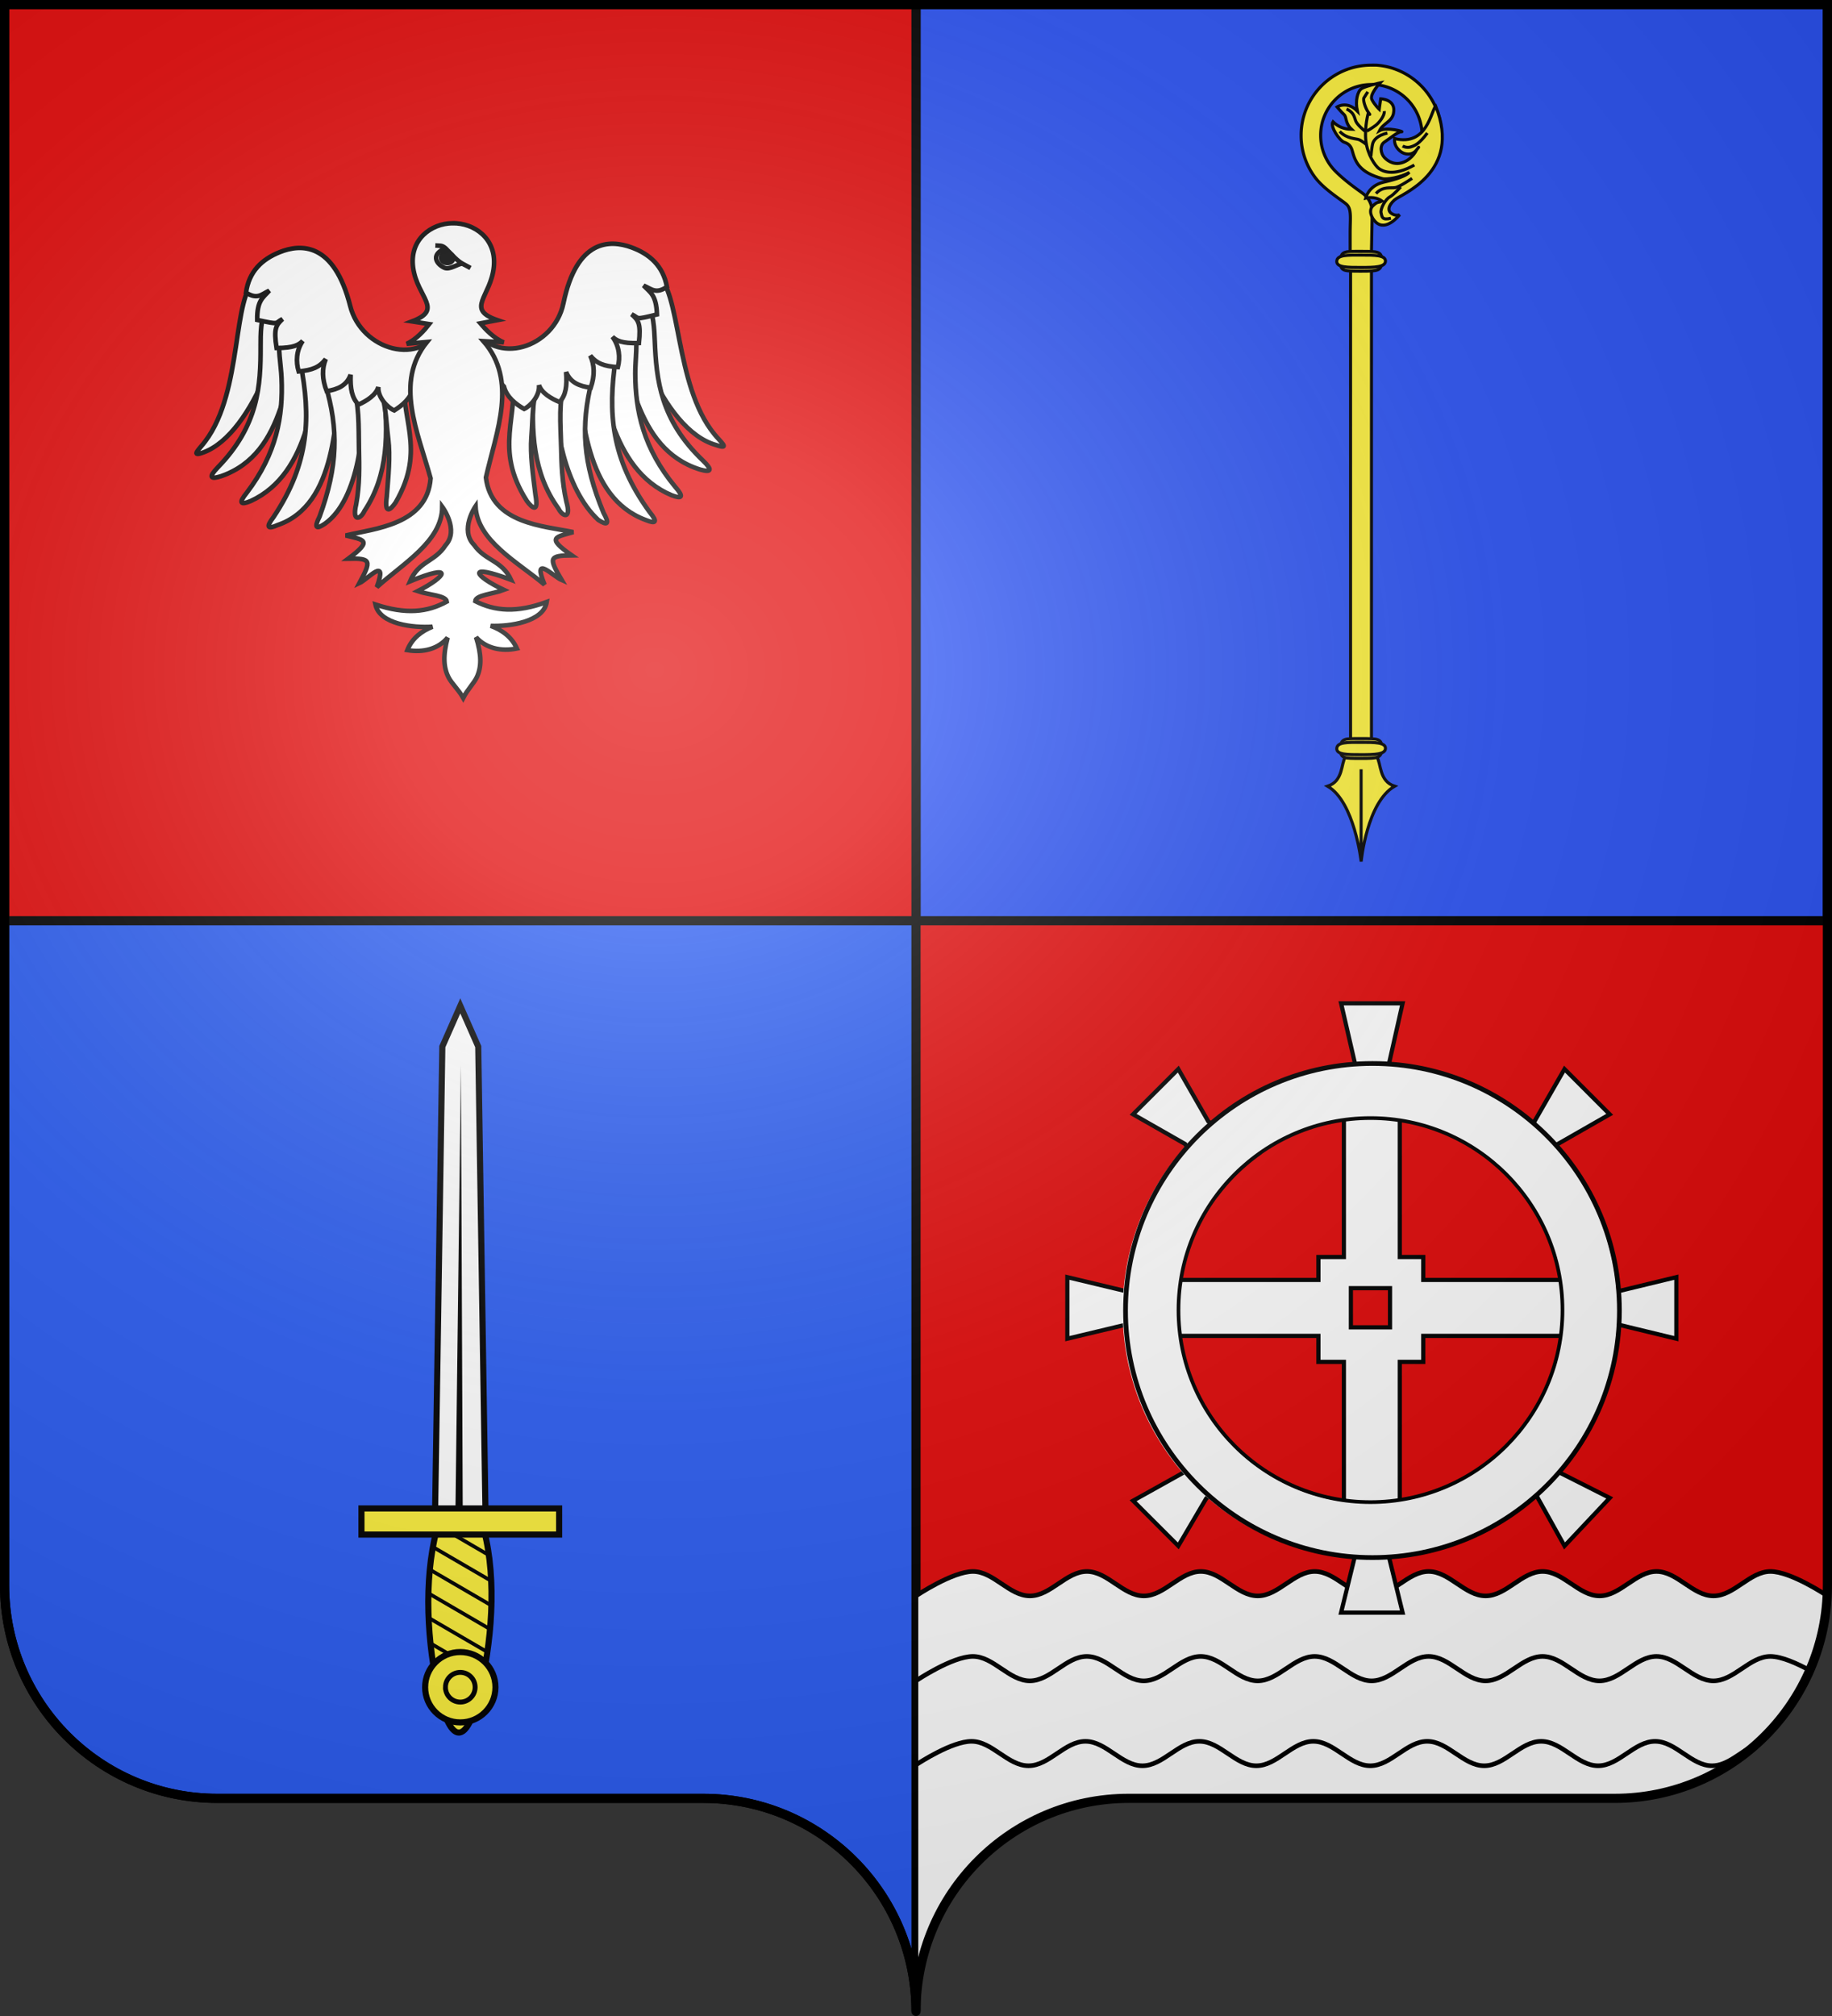 <svg xmlns="http://www.w3.org/2000/svg" xmlns:xlink="http://www.w3.org/1999/xlink" width="600" height="660" version="1.0"><rect width="100%" height="100%" fill="#333333" stroke="none"/><desc>Flag of Canton of Valais (Wallis)</desc><defs><radialGradient xlink:href="#a" id="c" cx="285.186" cy="200.448" r="300" fx="285.186" fy="200.448" gradientTransform="matrix(1.551 0 0 1.35 -227.894 -51.264)" gradientUnits="userSpaceOnUse"/><linearGradient id="a"><stop offset="0" style="stop-color:white;stop-opacity:.314"/><stop offset=".19" style="stop-color:white;stop-opacity:.251"/><stop offset=".6" style="stop-color:#6b6b6b;stop-opacity:.125"/><stop offset="1" style="stop-color:black;stop-opacity:.125"/></linearGradient></defs><path d="M598.5 1.5V519c0 38.504-31.21 69.75-69.656 69.75H369.656C331.21 588.75 300 619.996 300 658.5V1.5z" style="fill:#e20909;fill-opacity:1;stroke:none;stroke-width:1;stroke-miterlimit:4;stroke-dasharray:none;stroke-opacity:1"/><path d="M1.5 1.5V519c0 38.504 31.21 69.75 69.656 69.75h159.188c38.447 0 69.656 31.246 69.656 69.75V1.5z" style="fill:#2b5df2;fill-opacity:1;stroke:#000;stroke-width:3;stroke-miterlimit:4;stroke-dasharray:none;stroke-opacity:1"/><path d="M300 1.429v300h298.5v-300z" style="fill:#2b52f2;fill-opacity:1;stroke:#000;stroke-width:3;stroke-miterlimit:4;stroke-dasharray:none;stroke-opacity:1"/><path d="M1.5 1.429v300H300v-300z" style="fill:#e20909;fill-opacity:1;stroke:#000;stroke-width:3;stroke-miterlimit:4;stroke-dasharray:none;stroke-opacity:1"/><path d="M318.656 514.469c-6.766 0-18.656 8-18.656 8V658.5c0-38.504 31.21-69.75 69.656-69.75h159.188c37.303 0 67.79-29.416 69.57-66.336-.255-.171-11.878-7.945-18.57-7.945-6.767 0-11.89 8-18.656 8-6.767 0-11.89-8-18.657-8s-11.89 8-18.656 8-11.89-8-18.656-8c-6.767 0-11.89 8-18.656 8-6.767 0-11.89-8-18.657-8s-11.89 8-18.656 8-11.89-8-18.656-8c-6.767 0-11.89 8-18.656 8-6.767 0-11.89-8-18.657-8s-11.89 8-18.656 8-11.89-8-18.656-8c-6.767 0-11.89 8-18.656 8-6.767 0-11.89-8-18.657-8z" style="opacity:1;fill:#fff;fill-opacity:1;stroke:#000;stroke-width:1.5;stroke-miterlimit:4;stroke-dasharray:none;stroke-opacity:1"/><path d="M318.625 542.273c-6.74 0-18.531 7.918-18.625 7.98V658.5c0-38.504 31.21-69.75 69.656-69.75h159.188c28.564 0 53.121-17.253 63.865-41.91-3.986-2.173-9.187-4.567-12.896-4.567-6.767 0-11.89 8-18.657 8s-11.89-8-18.656-8-11.89 8-18.656 8c-6.767 0-11.89-8-18.657-8s-11.89 8-18.656 8-11.89-8-18.656-8-11.89 8-18.656 8c-6.767 0-11.89-8-18.656-8-6.767 0-11.89 8-18.657 8s-11.89-8-18.656-8-11.89 8-18.656 8c-6.767 0-11.89-8-18.656-8-6.767 0-11.89 8-18.657 8s-11.89-8-18.656-8z" style="opacity:1;fill:#fff;fill-opacity:1;stroke:#000;stroke-width:1.5;stroke-miterlimit:4;stroke-dasharray:none;stroke-opacity:1"/><path d="M318.188 570.078c-6.363 0-16.91 6.857-18.188 7.701V658.5c0-38.504 31.21-69.75 69.656-69.75h159.188c17.782 0 34.008-6.694 46.322-17.69-4.859 2.13-9.151 7.018-14.447 7.018-6.767 0-11.89-8-18.657-8s-11.89 8-18.656 8-11.89-8-18.656-8-11.89 8-18.656 8c-6.767 0-11.89-8-18.656-8-6.767 0-11.89 8-18.657 8s-11.89-8-18.656-8-11.89 8-18.656 8c-6.767 0-11.89-8-18.656-8-6.767 0-11.89 8-18.657 8s-11.89-8-18.656-8-11.89 8-18.656 8c-6.767 0-11.89-8-18.656-8z" style="opacity:1;fill:#fff;fill-opacity:1;stroke:#000;stroke-width:1.5;stroke-miterlimit:4;stroke-dasharray:none;stroke-opacity:1"/><g style="stroke:#000;stroke-width:5.596;stroke-miterlimit:4;stroke-dasharray:none;stroke-opacity:1"><g style="stroke:#000;stroke-width:5.596;stroke-miterlimit:4;stroke-dasharray:none;stroke-opacity:1"><path d="M64.753 130.195c-30.57 18.186-18.842 136.546-66.38 198.156-6.59 8.94-20.31 20.336-1.886 13.52C57.22 319.605 106.65 185.46 99.882 119.85c-5.265.003-14.913-.358-20.226.01-8.797 3.445-6.105 6.89-14.903 10.337z" style="fill:#fff;fill-opacity:1;fill-rule:evenodd;stroke:#000;stroke-width:5.596;stroke-linecap:butt;stroke-linejoin:miter;stroke-miterlimit:4;stroke-dasharray:none;stroke-opacity:1" transform="matrix(.27 -.004 .006 .266 65.725 57.08)"/><path d="M76.119 164.731c-7.352 12.734-7.879 33.016-8.16 47.917-.903 48.047-4.61 97.353-55.148 148.135-11.749 11.889-9.785 15.11 3.797 10.938 81.06-27.275 79.942-129.285 105.83-186.346-1.95-12.183-.825-24.016-8.719-31.72-5.233.578-10.455.547-15.695 1.492-8.37 4.384-13.536 5.2-21.905 9.584z" style="fill:#fff;fill-opacity:1;fill-rule:evenodd;stroke:#000;stroke-width:5.596;stroke-linecap:butt;stroke-linejoin:miter;stroke-miterlimit:4;stroke-dasharray:none;stroke-opacity:1" transform="matrix(.27 -.004 .006 .266 65.725 57.08)"/><path d="M91.595 194.577c-3.159 22.158.525 39.568.894 57.793.944 46.488-7.925 92.412-45.346 140.23-10.372 12.47-8.206 15.42 4.579 10.259 73.843-32.845 81.052-136.337 90.795-193.627-2.896-11.618-8.027-22.702-16.299-29.494-5.012.992-10.062 1.396-15.05 2.744-7.728 4.934-11.845 7.16-19.573 12.095z" style="fill:#fff;fill-opacity:1;fill-rule:evenodd;stroke:#000;stroke-width:5.596;stroke-linecap:butt;stroke-linejoin:miter;stroke-miterlimit:4;stroke-dasharray:none;stroke-opacity:1" transform="matrix(.27 -.004 .006 .266 65.725 57.08)"/><path d="M115.9 234.22c10.976 65.466 8.65 122.453-36.955 188.818-9.779 12.397-7.597 15.214 4.715 9.868 72.87-23.87 73.06-132.436 81.096-188.436-3.111-11.232-3.871-21.89-12.092-28.29-4.852 1.091-9.757 1.612-14.578 3.05z" style="fill:#fff;fill-opacity:1;fill-rule:evenodd;stroke:#000;stroke-width:5.596;stroke-linecap:butt;stroke-linejoin:miter;stroke-miterlimit:4;stroke-dasharray:none;stroke-opacity:1" transform="matrix(.27 -.004 .006 .266 65.725 57.08)"/><path d="M145.385 260.455c15.012 55.57 13.138 101.07-10.532 162.66-7.305 13.998-4.638 16.36 6.467 8.821 41.415-28.883 53.113-118.47 47.607-172.4-3.97-15.127-9.324-17.62-23.427-23.653-4.565 1.974-9.288 3.397-13.757 5.705-5.492 7.963-8.916 6.526-6.358 18.867z" style="fill:#fff;fill-opacity:1;fill-rule:evenodd;stroke:#000;stroke-width:5.596;stroke-linecap:butt;stroke-linejoin:miter;stroke-miterlimit:4;stroke-dasharray:none;stroke-opacity:1" transform="matrix(.27 -.004 .006 .266 65.725 57.08)"/><path d="M177.878 259.733c8.602 25.74 6.6 52.31 6.524 81.046-.055 21.311.027 43.802-4.9 68.04-5.816 22.334 5.082 18.525 9.785 8.441 30.113-43.94 31.462-95.718 26.351-151-.329-7.855 4.722-17.086-18.13-31.568-17.735 4.665-24.927 9.1-19.63 25.041z" style="fill:#fff;fill-opacity:1;fill-rule:evenodd;stroke:#000;stroke-width:5.596;stroke-linecap:butt;stroke-linejoin:miter;stroke-miterlimit:4;stroke-dasharray:none;stroke-opacity:1" transform="matrix(.27 -.004 .006 .266 65.725 57.08)"/><path d="M207.92 258.691c10.728 21.195 9.548 42.77 12.286 70.283 2.11 21.206-.937 46.28-3.376 70.893-3.516 22.81 4.206 16.516 10.592 7.404 39.845-66.349 6.106-104.47 14.663-158.702-4.382-9.942-7.91-23.271-29.16-7.13z" style="fill:#fff;fill-opacity:1;fill-rule:evenodd;stroke:#000;stroke-width:5.596;stroke-linecap:butt;stroke-linejoin:miter;stroke-miterlimit:4;stroke-dasharray:none;stroke-opacity:1" transform="matrix(.27 -.004 .006 .266 65.725 57.08)"/><path d="M289.72 190.31c-27.501 52.036-99.653 28.874-111.944-25.44-17.956-79.347-58.478-77.644-84.068-67.718-21.95 8.514-37.906 23.431-41.978 49.233 13.746 9.08 18.711 2.338 28.213-2.004-7.585 8.55-15.145 11.38-15.35 35.77 28.439 6.72 20.69 4.391 30.65-.634-8.172 7.533-11.045 11.614-7.985 35.522 21.116.374 27.312-3.604 31.928-8.231-8.225 11.838-8.984 25.516-5.752 37.466 16.706-1.374 25.44-4.8 33.175-14.758-4.877 11.515-5.19 24.305.254 39.495 13.844-1.978 24.484-6.584 29.48-19.737-.982 17.231.958 28.616 8.712 36.906 10.013-4.396 21.7-11.502 24.527-21.338-1.09 13.167 11.089 25.809 18.649 29.153 9.76-5.926 20.85-14.743 23.868-28.005 20.713-22.69 15.824-22.662 55.8-14.525-3.335-18.006-9.912-46.141-18.18-61.155z" style="fill:#fff;fill-opacity:1;fill-rule:evenodd;stroke:#000;stroke-width:5.596;stroke-linecap:butt;stroke-linejoin:miter;stroke-miterlimit:4;stroke-dasharray:none;stroke-opacity:1" transform="matrix(.27 -.004 .006 .266 65.725 57.08)"/></g><g style="stroke:#000;stroke-width:5.596;stroke-miterlimit:4;stroke-dasharray:none;stroke-opacity:1"><path d="M64.753 130.195c-30.57 18.186-18.842 136.546-66.38 198.156-6.59 8.94-20.31 20.336-1.886 13.52C62.327 322.16 106.65 185.46 99.882 119.85c-5.265.003-14.913-.358-20.226.01-8.797 3.445-6.105 6.89-14.903 10.337z" style="fill:#fff;fill-opacity:1;fill-rule:evenodd;stroke:#000;stroke-width:5.596;stroke-linecap:butt;stroke-linejoin:miter;stroke-miterlimit:4;stroke-dasharray:none;stroke-opacity:1" transform="matrix(-.27 .004 .006 .266 231.518 54.769)"/><path d="M76.119 164.731c-7.352 12.734-7.879 33.016-8.16 47.917-.903 48.047-4.61 97.353-55.148 148.135-11.749 11.889-9.785 15.11 3.797 10.938 81.06-27.275 79.942-129.285 105.83-186.346-1.95-12.183-.825-24.016-8.719-31.72-5.233.578-10.455.547-15.695 1.492-8.37 4.384-13.536 5.2-21.905 9.584z" style="fill:#fff;fill-opacity:1;fill-rule:evenodd;stroke:#000;stroke-width:5.596;stroke-linecap:butt;stroke-linejoin:miter;stroke-miterlimit:4;stroke-dasharray:none;stroke-opacity:1" transform="matrix(-.27 .004 .006 .266 231.518 54.769)"/><path d="M91.595 194.577c-3.159 22.158.525 39.568.894 57.793.944 46.488-7.925 92.412-45.346 140.23-10.372 12.47-8.206 15.42 4.579 10.259 73.843-32.845 81.052-136.337 90.795-193.627-2.896-11.618-8.027-22.702-16.299-29.494-5.012.992-10.062 1.396-15.05 2.744-7.728 4.934-11.845 7.16-19.573 12.095z" style="fill:#fff;fill-opacity:1;fill-rule:evenodd;stroke:#000;stroke-width:5.596;stroke-linecap:butt;stroke-linejoin:miter;stroke-miterlimit:4;stroke-dasharray:none;stroke-opacity:1" transform="matrix(-.27 .004 .006 .266 231.518 54.769)"/><path d="M115.9 234.22c10.976 65.466 8.65 122.453-36.955 188.818-9.779 12.397-7.597 15.214 4.715 9.868 74.147-28.977 73.06-132.436 81.096-188.436-3.111-11.232-3.871-21.89-12.092-28.29-4.852 1.091-9.757 1.612-14.578 3.05z" style="fill:#fff;fill-opacity:1;fill-rule:evenodd;stroke:#000;stroke-width:5.596;stroke-linecap:butt;stroke-linejoin:miter;stroke-miterlimit:4;stroke-dasharray:none;stroke-opacity:1" transform="matrix(-.27 .004 .006 .266 231.518 54.769)"/><path d="M145.385 260.455c15.012 55.57 13.138 101.07-10.532 162.66-7.305 13.998-4.638 16.36 6.467 8.821 38.862-37.819 53.113-118.47 47.607-172.4-3.97-15.127-9.324-17.62-23.427-23.653-4.565 1.974-9.288 3.397-13.757 5.705-5.492 7.963-8.916 6.526-6.358 18.867z" style="fill:#fff;fill-opacity:1;fill-rule:evenodd;stroke:#000;stroke-width:5.596;stroke-linecap:butt;stroke-linejoin:miter;stroke-miterlimit:4;stroke-dasharray:none;stroke-opacity:1" transform="matrix(-.27 .004 .006 .266 231.518 54.769)"/><path d="M177.878 259.733c8.602 25.74 6.6 52.31 6.524 81.046-.055 21.311.027 43.802-4.9 68.04-5.816 22.334 5.082 18.525 9.785 8.441 30.113-43.94 31.462-95.718 26.351-151-.329-7.855 4.722-17.086-18.13-31.568-17.735 4.665-24.927 9.1-19.63 25.041z" style="fill:#fff;fill-opacity:1;fill-rule:evenodd;stroke:#000;stroke-width:5.596;stroke-linecap:butt;stroke-linejoin:miter;stroke-miterlimit:4;stroke-dasharray:none;stroke-opacity:1" transform="matrix(-.27 .004 .006 .266 231.518 54.769)"/><path d="M207.92 258.691c10.728 21.195 9.548 42.77 12.286 70.283 2.11 21.206-.937 46.28-3.376 70.893-3.516 22.81 4.206 16.516 10.592 7.404 39.845-66.349 6.106-104.47 14.663-158.702-4.382-9.942-7.91-23.271-29.16-7.13z" style="fill:#fff;fill-opacity:1;fill-rule:evenodd;stroke:#000;stroke-width:5.596;stroke-linecap:butt;stroke-linejoin:miter;stroke-miterlimit:4;stroke-dasharray:none;stroke-opacity:1" transform="matrix(-.27 .004 .006 .266 231.518 54.769)"/><path d="M289.72 190.31c-27.501 52.036-99.653 28.874-111.944-25.44-17.956-79.347-58.478-77.644-84.068-67.718-21.95 8.514-37.906 23.431-41.978 49.233 13.746 9.08 18.711 2.338 28.213-2.004-7.585 8.55-15.145 11.38-15.35 35.77 28.439 6.72 20.69 4.391 30.65-.634-8.172 7.533-11.045 11.614-7.985 35.522 21.116.374 27.312-3.604 31.928-8.231-8.225 11.838-8.984 25.516-5.752 37.466 16.706-1.374 25.44-4.8 33.175-14.758-4.877 11.515-5.19 24.305.254 39.495 13.844-1.978 24.484-6.584 29.48-19.737-.982 17.231.958 28.616 8.712 36.906 10.013-4.396 21.7-11.502 24.527-21.338-1.09 13.167 11.089 25.809 18.649 29.153 9.76-5.926 20.85-14.743 23.868-28.005 20.713-22.69 15.824-22.662 55.8-14.525-3.335-18.006-9.912-46.141-18.18-61.155z" style="fill:#fff;fill-opacity:1;fill-rule:evenodd;stroke:#000;stroke-width:5.596;stroke-linecap:butt;stroke-linejoin:miter;stroke-miterlimit:4;stroke-dasharray:none;stroke-opacity:1" transform="matrix(-.27 .004 .006 .266 231.518 54.769)"/></g></g><g style="stroke:#000;stroke-width:5.596;stroke-miterlimit:4;stroke-dasharray:none;stroke-opacity:1"><path d="M304.03 64.69c26.104-.01 53.185 19.428 48.938 54.496-4.465 36.875-36.088 51.276 2.806 65.599l-20.72 3.626c5.56 6.945 16.07 18.823 27.865 23.844l-24.632-1.868c40.727 49.296 13.529 110.227-.688 167.786 5.372 57.132 68.87 60.602 104.453 68.795-20.937 5.81-33.977 5.619-2.47 28.577-28.068-.167-28.04 2.749-12.862 30.245-10.148-4.506-35.655-33.532-20.99 5.303-32.31-28.564-80.404-55.222-81.538-97.66 0 0-20.23 28.835-2.887 47.385 13.348 20.356 33.141 19.016 44.023 43.708-54.599-21.835-44.79-5.572-9.025 12.254-13.352 4.9-34.188 5.68-34.998 13.357 23.804 12.767 49.71 15.268 86.578 2.33-4.445 24.377-45.4 29.58-68.553 28.33 13.178 5.146 24.983 13.6 31.134 28.33-18.994 3.607-37.477-.777-49.159-14.594 6.281 21.836 5.85 36.87-.232 49.207-3.679 7.461-11.611 14.928-17.043 25.24-5.432-10.312-13.364-17.779-17.043-25.24-6.083-12.337-6.514-27.371-.233-49.207-11.68 13.817-30.164 18.2-49.158 14.594 6.15-14.73 17.956-23.184 31.133-28.33-23.153 1.25-64.107-3.953-68.553-28.33 36.87 12.938 62.775 10.437 86.578-2.33-.81-7.677-21.646-8.457-34.998-13.357 35.766-17.826 45.574-34.09-9.024-12.254 10.881-24.692 30.675-23.352 44.022-43.708 17.344-18.55-2.887-47.386-2.887-47.386-1.133 42.439-49.227 69.097-81.537 97.66 14.664-38.834-10.842-9.808-20.99-5.302 15.178-27.496 15.205-30.412-12.862-30.245 31.507-22.958 18.467-22.768-2.47-28.577 35.582-8.193 99.081-11.663 104.453-68.795-14.217-57.56-41.416-118.49-.688-167.786l-24.632 1.868c11.795-5.02 22.305-16.899 27.864-23.844l-20.72-3.626c38.894-14.323 7.272-28.724 2.807-65.599-4.247-35.068 22.834-54.505 48.938-54.495z" style="fill:#fff;fill-opacity:1;fill-rule:evenodd;stroke:#000;stroke-width:5.596;stroke-linecap:butt;stroke-linejoin:miter;stroke-miterlimit:4;stroke-dasharray:none;stroke-opacity:1" transform="matrix(.27 -.004 .006 .266 65.725 57.08)"/><g style="stroke:#000;stroke-width:5.596;stroke-miterlimit:4;stroke-dasharray:none;stroke-opacity:1"><path d="M282.637 91.79c5.483.586 7.78-.601 12.433 3.717 8.4 9.206 14.09 15.79 20.014 19.19 3.74 2.145 6.608 3.708 9.515 5.424-1.216-.66-6.902-4.09-9.644-5.37-4.764-.656-15.59 8.01-22.359 4.48-10.9-5.688-14.837-17.385 2.152-23.572-.197-1.455-5.154-3.743-12.111-3.869z" style="fill:#fff;fill-opacity:1;fill-rule:evenodd;stroke:#000;stroke-width:5.596;stroke-linecap:butt;stroke-linejoin:miter;stroke-miterlimit:4;stroke-dasharray:none;stroke-opacity:1" transform="matrix(.27 -.004 .006 .266 65.725 57.08)"/><path d="M293.657 113.087c-3.766-1.501-5.433-5.401-3.72-8.705 1.711-3.303 6.728-5.76 9.923-3.264 3.057 2.388 5.388 5.458 3.721 8.705-1.658 3.23-5.925 4.705-9.66 3.364" style="fill:#000;fill-opacity:1;fill-rule:evenodd;stroke:#000;stroke-width:5.596;stroke-linecap:round;stroke-linejoin:round;stroke-miterlimit:4;stroke-dasharray:none;stroke-dashoffset:0;stroke-opacity:1" transform="matrix(.27 -.004 .006 .266 65.725 57.08)"/></g></g><path d="M1044.277 565.067c-8.172 33.286-18.514 33.286-26.286 0-7.771-33.286-10.171-74.257-1.6-107.543s22.514-33.286 31.086 0 4.971 74.257-3.2 107.543z" style="fill:#fcef3c;fill-opacity:1;fill-rule:nonzero;stroke:#000;stroke-width:4;stroke-miterlimit:4;stroke-dasharray:none;stroke-opacity:1" transform="matrix(.5 0 0 .5 -365.217 272.195)"/><path d="M244.457 371.58h41.416l-6 385.858-14.708 33.356-14.708-33.356z" style="fill:#fff;fill-opacity:1;fill-rule:nonzero;stroke:#000;stroke-width:5;stroke-miterlimit:4;stroke-opacity:1" transform="matrix(-.4 0 0 -.4 256.816 645.617)"/><path d="m263.156 375.063 1.496 367.03 4.504-367.03z" style="fill:#000;fill-opacity:1;fill-rule:evenodd;stroke:none;stroke-width:4;stroke-linecap:butt;stroke-linejoin:miter;stroke-miterlimit:4;stroke-dasharray:none;stroke-opacity:1" transform="matrix(-.4 0 0 -.4 256.816 645.617)"/><path d="M1040.7 581.456c.311-.755.616-1.5.9-2.25l-25.075-14.6c.25 1.07.512 2.134.775 3.2zm4.4-13.45q.316-1.198.625-2.4l-32.8-19.125c.17 1.036.342 2.067.525 3.1zm3.325-14.05c.173-.824.359-1.649.525-2.475l-38.3-22.3c.096.986.193 1.966.3 2.95zm2.65-14.475q.194-1.261.375-2.525l-41.875-24.4c.028.94.06 1.885.1 2.825zm1.85-14.925c.083-.868.175-1.731.25-2.6l-43.55-25.375c-.034.91-.052 1.815-.075 2.725zm1.025-15.4c.03-.906.055-1.819.075-2.725l-43.3-25.225c-.093.872-.168 1.752-.25 2.625zm0-16c-.032-.942-.056-1.883-.1-2.825l-41-23.875c-.064.29-.136.587-.2.875-.094.544-.186 1.08-.275 1.625zm-1.175-16.675c-.15-1.002-.297-2.014-.45-3.025l-36.15-21.075q-.34 1.196-.65 2.4z" style="fill:#000;fill-opacity:1;fill-rule:nonzero;stroke:none;stroke-width:5;stroke-miterlimit:4;stroke-opacity:1" transform="matrix(.5 0 0 .5 -365.217 272.195)"/><path d="M-1096.681-460.384h129.495v17.102h-129.495z" style="fill:#fcef3c;fill-opacity:1;fill-rule:nonzero;stroke:#000;stroke-width:4;stroke-miterlimit:4;stroke-dasharray:none;stroke-opacity:1" transform="matrix(-.5 0 0 -.5 -365.217 272.195)"/><path d="M1008.903 560.344c0-12.724 10.308-23.04 23.031-23.04s23.036 10.316 23.032 23.04c0 12.723-10.309 23.04-23.032 23.04s-23.036-10.317-23.031-23.04z" style="fill:#fcef3c;fill-opacity:1;fill-rule:nonzero;stroke:#000;stroke-width:4;stroke-miterlimit:4;stroke-dasharray:none;stroke-opacity:1" transform="matrix(.5 0 0 .5 -365.217 272.195)"/><path d="M1022.213 560.344c0-5.37 4.351-9.725 9.721-9.725s9.723 4.355 9.72 9.725c0 5.37-4.35 9.724-9.72 9.724s-9.723-4.354-9.72-9.724z" style="fill:#fcef3c;fill-opacity:1;fill-rule:nonzero;stroke:#000;stroke-width:3.2;stroke-miterlimit:4;stroke-dasharray:none;stroke-opacity:1" transform="matrix(.5 0 0 .5 -365.217 272.195)"/><g style="display:inline"><path d="M306.008 44.748c23.883 1.65 42.75 21.67 42.75 45.983 0 3.968-.49 7.825-1.436 11.496H334.03c1.306-3.562 2.011-7.479 2.011-11.496 0-17.79-13.982-32.374-31.541-33.266-.567-.029-1.151 0-1.725 0-18.353 0-33.194 14.902-33.194 33.266 0 9.182 3.71 17.499 9.715 23.52 6.004 6.02 13.125 11.01 17.67 14.31 4.588 3.332 6.381 7.94 6.36 12.718-.022 4.778-.623 33.66-.623 33.66h-13.795v-20.19c0-10.095 1.167-15.998-2.697-19.153-3.99-3.256-14.635-9.798-20.338-17.45a45.7 45.7 0 0 1-9.081-27.415c0-25.393 20.607-45.983 45.983-45.983.694 0 1.397-.03 2.084 0 .19.008.385-.011.575 0 .188.01.386-.013.574 0z" style="fill:#fcef3c;fill-opacity:1;fill-rule:nonzero;stroke:#000;stroke-width:2;stroke-miterlimit:4;stroke-dasharray:none;stroke-opacity:1" transform="matrix(.5 0 0 .5 297.734 -1.048)"/><path d="M317.939 133.027c-4.22 3.794-4.646 7.198-1.703 9.007 2.943 1.81 5.106.639 5.106.639s-8.906 11.59-15.852 4.644c-2.589-2.589-4.822-7.518-1.56-10.568 3.264-3.05 2.917-1.574 5.852-3.014-4.741-3.514-10.71-1.916-10.71-1.916s1.76-8.008 11.53-10.377c3.515-.852 13.693-3.017 17.068-6.5-5.547 3.363-14.996 4.817-17.496 4.147-15.2-4.073-17.907-10.921-19.893-18.336-.895-3.337-2.589-4.646-5.355-5.568s-9.392-10.173-7.264-13.365c3.165 3.033 6.8 4.865 12.194 4.934-4.356-4.08-3.1-7.945-4.909-9.612s-4.63-5.008-4.63-5.008 6.487-4.28 13.298 2.68c-1.49-6.525.109-13.105 2.91-14.771s11.987-3.688 11.987-3.688-6.987 7.482-5.391 10.852c1.595 3.369 4.842 6.463 4.842 6.463l.974-6.888s10.28.22 8.368 9.552c-1.147 5.595-6.745 6.405-9.154 11.285 4.646-2.588 16.934.81 14.345.774-2.589-.035-7.604 4.49-11.044 6.653s-2.564 7.672-.011 10.296c2.553 2.625 6.996 5.272 12.777 2.826s8.192-7.908 8.192-7.908 3.086-3.936 0 0-7.873 3.05-10.497.992-4.305-4.961-3.895-8.414c21.528 5.18 23.764-18.136 26.926-21.23 17.428 43.45-22.785 57.625-27.005 61.419z" style="fill:#fcef3c;fill-opacity:1;fill-rule:evenodd;stroke:#000;stroke-width:2;stroke-linecap:butt;stroke-linejoin:miter;stroke-miterlimit:4;stroke-dasharray:none;stroke-opacity:1" transform="matrix(.5 0 0 .5 297.734 -1.048)"/><path d="M330.95 110.148c-13.9 7.884-20.955 3.942-23.237 2.283s-7.47-8.922-8.507-18.051c-1.037-9.13 1.66-18.673 1.66-18.673s2.075 2.905 0 0c-2.074-2.905-3.734-8.3-2.904-9.544.83-1.245 2.49-3.942 2.49-3.942" style="fill:none;fill-opacity:1;fill-rule:evenodd;stroke:#000;stroke-width:2;stroke-linecap:butt;stroke-linejoin:miter;stroke-miterlimit:4;stroke-dasharray:none;stroke-opacity:1" transform="matrix(.5 0 0 .5 297.734 -1.048)"/><path d="M311.24 74.877c.415 2.905-3.32 7.47-5.394 9.129-2.075 1.66-6.017 3.942-6.017 3.942M286.55 73.425c4.98 2.49 4.98 5.187 6.017 7.884 1.038 2.697 6.017 6.639 6.017 6.639M282.048 88.156c4.813 4.979 10.719 4.564 12.687 5.394 1.969.83 5.031 3.32 5.031 3.32M313.315 89.193c-6.847 1.66-8.922 4.772-9.544 6.64s-1.245 8.506-1.245 8.506M339.457 89.193c-5.394 7.262-8.299 8.3-10.996 9.129-2.697.83-5.187-.622-5.187-.622M305.846 128.821c4.357-4.98 9.959-3.32 12.863-3.942s10.79-6.017 10.79-6.017" style="fill:#fcef3c;fill-opacity:1;fill-rule:evenodd;stroke:#000;stroke-width:2;stroke-linecap:butt;stroke-linejoin:miter;stroke-miterlimit:4;stroke-dasharray:none;stroke-opacity:1" transform="matrix(.5 0 0 .5 297.734 -1.048)"/><path d="M315.597 145.005c-5.81 1.452-5.81-.83-6.432-3.528s2.905-8.921 5.602-10.373c2.698-1.453 7.262-6.64 7.262-6.64" style="fill:none;fill-opacity:1;fill-rule:evenodd;stroke:#000;stroke-width:2;stroke-linecap:butt;stroke-linejoin:miter;stroke-miterlimit:4;stroke-dasharray:none;stroke-opacity:1" transform="matrix(.5 0 0 .5 297.734 -1.048)"/><g style="fill:#fcef3c;fill-opacity:1;stroke:#000;stroke-width:.87;stroke-miterlimit:4;stroke-dasharray:none;stroke-opacity:1"><path d="M-79.372 202.367c-1.264 1.805-.55 6.869-5.063 8.312 7.909 4.566 9.498 21.244 9.532 21.407.043-.164 1.908-16.987 9.562-21.407-4.512-1.443-3.8-6.507-5.062-8.312-.195-4.094-3.723-3.406-4.844-3.406s-4.125-.197-4.125 3.406zM-74.888 229.222v-23.347" style="fill:#fcef3c;fill-opacity:1;fill-rule:evenodd;stroke:#000;stroke-width:.87;stroke-linecap:butt;stroke-linejoin:miter;stroke-miterlimit:4;stroke-dasharray:none;stroke-opacity:1" transform="matrix(-1.15 0 0 1.15 359.658 15.107)"/></g><path d="M-302.874 174.932h13.694v315.266h-13.694z" style="fill:#fcef3c;fill-opacity:1;fill-rule:nonzero;stroke:#000;stroke-width:2;stroke-miterlimit:4;stroke-dasharray:none;stroke-opacity:1" transform="matrix(-.5 0 0 .5 297.734 -1.048)"/><g style="fill:#fcef3c;fill-opacity:1;stroke:#000;stroke-width:.87;stroke-miterlimit:4;stroke-dasharray:none;stroke-opacity:1"><path d="M-68.385 59.244c.065 2.852-.92 2.815-5.883 2.815-4.88 0-5.81-.108-5.883-2.815-.077-2.856 1.011-2.815 5.883-2.815 4.601 0 5.816-.185 5.883 2.815z" style="fill:#fcef3c;fill-opacity:1;fill-rule:nonzero;stroke:#000;stroke-width:.87;stroke-miterlimit:4;stroke-dasharray:none;stroke-opacity:1" transform="matrix(-1.15 0 0 1.15 360.37 17.406)"/><path d="M-67.335 59.244c.076 1.782-3.106 1.76-6.933 1.76s-6.847-.068-6.932-1.76c-.09-1.785 3.105-1.76 6.932-1.76s6.853-.116 6.933 1.76z" style="fill:#fcef3c;fill-opacity:1;fill-rule:nonzero;stroke:#000;stroke-width:.87;stroke-miterlimit:4;stroke-dasharray:none;stroke-opacity:1" transform="matrix(-1.15 0 0 1.15 360.37 17.406)"/></g><g style="fill:#fcef3c;fill-opacity:1;stroke:#000;stroke-width:.87;stroke-miterlimit:4;stroke-dasharray:none;stroke-opacity:1"><path d="M-68.385 59.244c.065 2.852-.92 2.815-5.883 2.815-4.88 0-5.81-.108-5.883-2.815-.077-2.856 1.011-2.815 5.883-2.815 4.601 0 5.816-.185 5.883 2.815z" style="fill:#fcef3c;fill-opacity:1;fill-rule:nonzero;stroke:#000;stroke-width:.87;stroke-miterlimit:4;stroke-dasharray:none;stroke-opacity:1" transform="matrix(-1.15 0 0 1.15 360.37 176.922)"/><path d="M-67.335 59.244c.076 1.782-3.106 1.76-6.933 1.76s-6.847-.068-6.932-1.76c-.09-1.785 3.105-1.76 6.932-1.76s6.853-.116 6.933 1.76z" style="fill:#fcef3c;fill-opacity:1;fill-rule:nonzero;stroke:#000;stroke-width:.87;stroke-miterlimit:4;stroke-dasharray:none;stroke-opacity:1" transform="matrix(-1.15 0 0 1.15 360.37 176.922)"/></g></g><g style="display:inline;opacity:1"><path d="m-218.71 469.265 3.5 15.176-2.8 13.776v34.551h-6.376v5.742h-34.617l-13.618 2.8-14.634-3.5v15.4l14.634-3.5 13.618 2.8h34.617v6.508h6.376v34.174l2.8 14.288-3.5 14.287h15.4l-3.5-14.287 2.8-14.288v-34.174h5.874v-6.508h34.486l14.443-2.8 14.443 3.5v-15.4l-14.443 3.5-14.443-2.8h-34.486v-5.742h-5.874v-33.851l-2.8-14.126 3.5-15.526zm2.45 71.302h9.8v9.8h-9.8z" style="display:inline;fill:#fff;fill-opacity:1;fill-rule:nonzero;stroke:#000;stroke-width:1.05;stroke-linecap:butt;stroke-linejoin:miter;stroke-miterlimit:4;stroke-dasharray:none;stroke-dashoffset:0;stroke-opacity:1" transform="translate(725.295 -285.338)scale(1.308)"/><path d="m-259.47 485.73-11.323 11.32 13.043 7.444 8.143 12.344a48.4 48.4 0 0 1 10.061-9.785l-12.412-8.211zm96.702-.001-7.56 13.16-12.46 8.259a48.4 48.4 0 0 1 10.051 9.785l8.194-12.39 13.094-7.491zm-87.603 89.01-7.758 11.962-12.659 7.063 11.316 11.312 7.01-11.91 11.91-8.41a48.3 48.3 0 0 1-9.819-10.017zm78.376-.127a48.4 48.4 0 0 1-9.766 10.08l11.948 7.746 7.047 12.646 11.323-12.019-12.726-6.427z" style="display:inline;fill:#fff;fill-opacity:1;fill-rule:nonzero;stroke:#000;stroke-width:1.052;stroke-linecap:butt;stroke-linejoin:miter;stroke-miterlimit:4;stroke-dasharray:none;stroke-dashoffset:0;stroke-opacity:1" transform="translate(725.295 -285.338)scale(1.308)"/><path d="M-156.388 546.29c0 30.413-24.654 55.067-55.066 55.067s-55.067-24.654-55.067-55.067c0-30.412 24.654-55.066 55.067-55.066 30.412 0 55.066 24.654 55.066 55.066z" style="display:inline;fill:none;fill-opacity:1;fill-rule:nonzero;stroke:#fff;stroke-width:13.767;stroke-linecap:butt;stroke-linejoin:miter;stroke-miterlimit:4;stroke-dasharray:none;stroke-dashoffset:0;stroke-opacity:1" transform="translate(725.295 -285.338)scale(1.308)"/><path d="M-163.278 546.055c0 26.545-21.523 48.064-48.074 48.064s-48.073-21.52-48.073-48.064c0-26.545 21.523-48.064 48.073-48.064s48.074 21.519 48.074 48.064z" style="display:inline;fill:none;fill-opacity:1;fill-rule:nonzero;stroke:#000;stroke-width:.917;stroke-linecap:butt;stroke-linejoin:miter;stroke-miterlimit:4;stroke-dasharray:none;stroke-dashoffset:0;stroke-opacity:1" transform="translate(725.295 -285.338)scale(1.308)"/><path d="M-149.02 546.164c0 34.149-27.683 61.832-61.832 61.832s-61.833-27.683-61.833-61.832 27.684-61.832 61.833-61.832 61.832 27.683 61.832 61.832z" style="display:inline;fill:none;fill-opacity:1;fill-rule:nonzero;stroke:#000;stroke-width:1.179;stroke-linecap:butt;stroke-linejoin:miter;stroke-miterlimit:4;stroke-dasharray:none;stroke-dashoffset:0;stroke-opacity:1" transform="translate(725.295 -285.338)scale(1.308)"/></g><path d="M1.5 1.5V518.99c0 38.505 31.203 69.755 69.65 69.755h159.2c38.447 0 69.65 31.25 69.65 69.754 0-38.504 31.203-69.754 69.65-69.754h159.2c38.447 0 69.65-31.25 69.65-69.755V1.5z" style="fill:url(#c);fill-opacity:1;fill-rule:evenodd;stroke:none;stroke-width:3;stroke-linecap:butt;stroke-linejoin:miter;stroke-miterlimit:4;stroke-dasharray:none;stroke-opacity:1"/><path d="M300 658.5c0-38.504 31.203-69.754 69.65-69.754h159.2c38.447 0 69.65-31.25 69.65-69.753V1.5H1.5v517.493c0 38.504 31.203 69.753 69.65 69.753h159.2c38.447 0 69.65 31.25 69.65 69.754" style="fill:none;fill-opacity:1;fill-rule:nonzero;stroke:#000;stroke-width:3;stroke-linecap:round;stroke-linejoin:round;stroke-miterlimit:4;stroke-dasharray:none;stroke-dashoffset:0;stroke-opacity:1"/></svg>